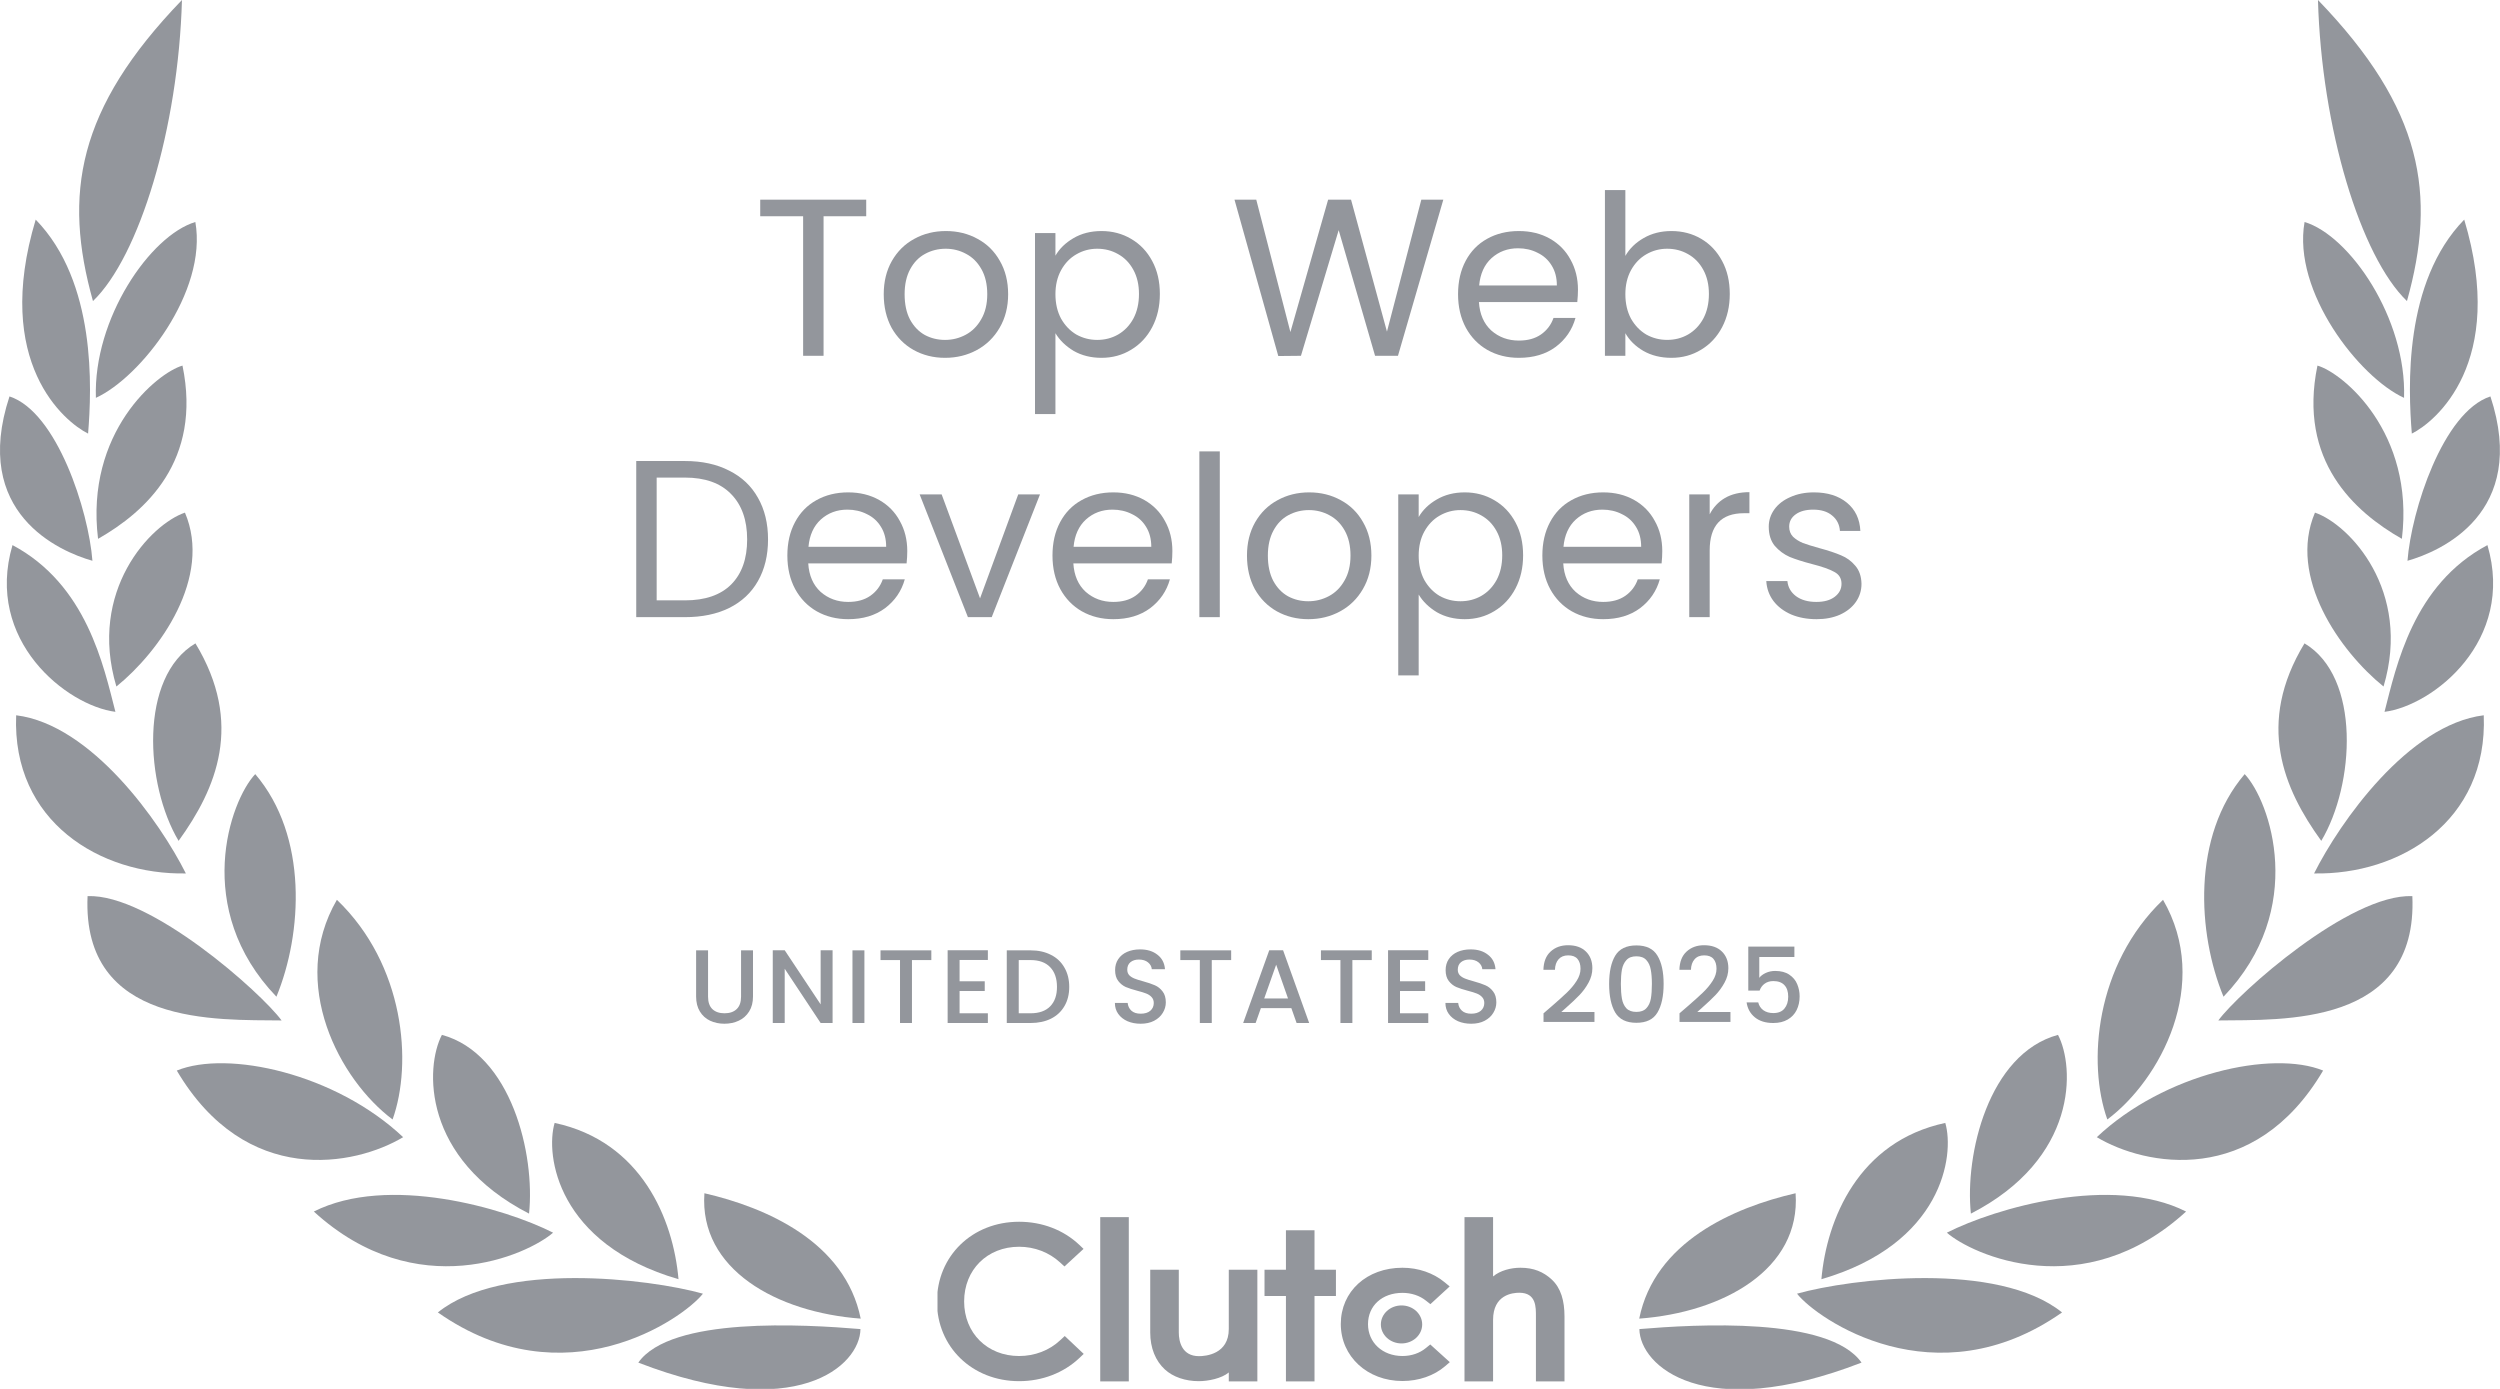 <?xml version="1.0" encoding="UTF-8"?> <svg xmlns="http://www.w3.org/2000/svg" width="144" height="80" viewBox="0 0 144 80" fill="none"><g clip-path="url(#clip0_6078_36950)"><path d="M22.613 64.482C23.773 61.239 23.311 55.57 19.405 51.828C16.603 56.671 19.565 62.202 22.613 64.482Z" fill="#93969C"></path><path d="M14.702 44.589C13.245 46.133 11.067 52.353 15.922 57.411C17.422 53.768 17.754 48.163 14.702 44.589Z" fill="#93969C"></path><path d="M10.481 0C4.432 6.267 3.634 11.204 5.355 17.342C8.023 14.774 10.274 7.389 10.481 0Z" fill="#93969C"></path><path d="M11.257 37.058C7.997 38.994 8.36 45.204 10.287 48.434C12.464 45.424 14.055 41.682 11.257 37.058Z" fill="#93969C"></path><path d="M10.653 29.527C8.679 30.198 5.057 34.022 6.704 39.544C9.209 37.518 12.236 33.239 10.653 29.527Z" fill="#93969C"></path><path d="M10.511 21.058C9.054 21.475 4.898 24.903 5.648 31.037C8.377 29.484 11.645 26.546 10.511 21.058Z" fill="#93969C"></path><path d="M5.523 22.916C8.101 21.738 11.96 16.804 11.252 12.787C8.653 13.566 5.367 18.353 5.523 22.916Z" fill="#93969C"></path><path d="M23.221 65.501C19.328 61.832 13.115 60.469 10.183 61.664C14.163 68.409 20.449 67.161 23.221 65.501Z" fill="#93969C"></path><path d="M30.473 69.905C30.831 66.512 29.464 60.701 25.454 59.608C24.484 61.467 24.303 66.735 30.473 69.905Z" fill="#93969C"></path><path d="M31.857 71.002C29.058 69.583 22.346 67.63 18.077 69.785C24.001 75.2 30.421 72.263 31.857 71.002Z" fill="#93969C"></path><path d="M39.082 73.682C38.781 70.237 36.953 65.751 31.947 64.68C31.399 66.551 32.107 71.652 39.082 73.682Z" fill="#93969C"></path><path d="M40.488 74.516C37.384 73.647 28.908 72.628 25.221 75.596C32.521 80.718 39.341 75.974 40.488 74.516Z" fill="#93969C"></path><path d="M49.576 75.953C48.684 71.531 44.14 69.552 40.574 68.731C40.264 73.122 44.756 75.596 49.576 75.953Z" fill="#93969C"></path><path d="M36.767 78.486C45.864 82.013 49.533 78.671 49.563 76.555C46.339 76.284 38.634 75.824 36.767 78.486Z" fill="#93969C"></path><path d="M5.044 51.617C4.712 59.14 12.542 58.727 16.219 58.778C15.064 57.196 8.653 51.471 5.044 51.617Z" fill="#93969C"></path><path d="M0.931 41.2C0.681 47.325 5.782 50.404 10.705 50.31C9.222 47.351 5.273 41.738 0.931 41.2Z" fill="#93969C"></path><path d="M6.648 41.002C5.967 38.361 5.001 33.678 0.72 31.398C-0.897 36.899 3.841 40.641 6.648 41.002Z" fill="#93969C"></path><path d="M5.324 32.301C5.105 29.432 3.285 23.729 0.547 22.834C-1.669 29.566 3.436 31.768 5.324 32.301Z" fill="#93969C"></path><path d="M5.074 24.976C5.286 22.361 5.557 16.245 2.056 12.649C-0.423 20.895 3.721 24.301 5.074 24.976Z" fill="#93969C"></path><path d="M121.382 64.482C120.223 61.239 120.684 55.57 124.59 51.828C127.393 56.671 124.431 62.202 121.382 64.482Z" fill="#93969C"></path><path d="M129.294 44.589C130.751 46.133 132.928 52.353 128.074 57.411C126.573 53.768 126.241 48.163 129.294 44.589Z" fill="#93969C"></path><path d="M133.515 0C139.564 6.267 140.361 11.204 138.641 17.342C135.972 14.774 133.722 7.389 133.515 0Z" fill="#93969C"></path><path d="M132.739 37.058C135.998 38.994 135.636 45.204 133.705 48.434C131.527 45.424 129.936 41.682 132.739 37.058Z" fill="#93969C"></path><path d="M133.342 29.527C135.317 30.198 138.938 34.022 137.292 39.544C134.787 37.518 131.76 33.239 133.342 29.527Z" fill="#93969C"></path><path d="M133.485 21.058C134.942 21.475 139.098 24.903 138.348 31.037C135.619 29.484 132.351 26.546 133.485 21.058Z" fill="#93969C"></path><path d="M138.473 22.916C135.895 21.738 132.036 16.804 132.743 12.787C135.343 13.566 138.628 18.353 138.473 22.916Z" fill="#93969C"></path><path d="M120.775 65.501C124.668 61.832 130.881 60.469 133.812 61.664C129.833 68.409 123.547 67.161 120.775 65.501Z" fill="#93969C"></path><path d="M113.523 69.905C113.165 66.512 114.532 60.701 118.541 59.608C119.511 61.467 119.693 66.735 113.523 69.905Z" fill="#93969C"></path><path d="M112.139 71.002C114.937 69.583 121.65 67.63 125.918 69.785C119.994 75.2 113.575 72.263 112.139 71.002Z" fill="#93969C"></path><path d="M104.913 73.682C105.215 70.237 107.043 65.751 112.048 64.68C112.596 66.551 111.889 71.652 104.913 73.682Z" fill="#93969C"></path><path d="M103.508 74.516C106.612 73.647 115.088 72.628 118.774 75.596C111.475 80.718 104.654 75.974 103.508 74.516Z" fill="#93969C"></path><path d="M94.419 75.953C95.312 71.531 99.856 69.552 103.426 68.731C103.736 73.122 99.244 75.596 94.419 75.953Z" fill="#93969C"></path><path d="M107.224 78.486C98.127 82.013 94.458 78.671 94.428 76.555C97.653 76.284 105.357 75.824 107.224 78.486Z" fill="#93969C"></path><path d="M138.951 51.617C139.283 59.14 131.454 58.727 127.776 58.778C128.932 57.196 135.343 51.471 138.951 51.617Z" fill="#93969C"></path><path d="M143.064 41.2C143.314 47.325 138.214 50.404 133.291 50.31C134.774 47.351 138.723 41.738 143.064 41.2Z" fill="#93969C"></path><path d="M137.348 41.002C138.029 38.361 138.995 33.678 143.276 31.398C144.893 36.899 140.154 40.641 137.348 41.002Z" fill="#93969C"></path><path d="M138.671 32.301C138.891 29.432 140.71 23.729 143.448 22.834C145.664 29.566 140.56 31.768 138.671 32.301Z" fill="#93969C"></path><path d="M138.921 24.976C138.71 22.361 138.438 16.245 141.939 12.649C144.418 20.895 140.275 24.301 138.921 24.976Z" fill="#93969C"></path><path d="M103.357 55.125H101.335V56.323C101.419 56.211 101.544 56.117 101.709 56.04C101.878 55.964 102.057 55.926 102.246 55.926C102.584 55.926 102.858 55.998 103.067 56.143C103.28 56.287 103.431 56.47 103.52 56.691C103.612 56.911 103.659 57.144 103.659 57.389C103.659 57.686 103.6 57.951 103.484 58.184C103.371 58.413 103.2 58.593 102.971 58.726C102.745 58.858 102.468 58.925 102.138 58.925C101.699 58.925 101.347 58.816 101.081 58.599C100.816 58.383 100.657 58.096 100.604 57.738H101.274C101.319 57.927 101.417 58.078 101.57 58.19C101.723 58.298 101.914 58.353 102.144 58.353C102.429 58.353 102.643 58.266 102.783 58.094C102.928 57.921 103.001 57.692 103.001 57.407C103.001 57.118 102.928 56.897 102.783 56.745C102.639 56.588 102.425 56.51 102.144 56.51C101.946 56.51 101.779 56.56 101.643 56.661C101.51 56.757 101.413 56.889 101.353 57.058H100.701V54.523H103.357V55.125Z" fill="#93969C"></path><path d="M97.175 57.992C97.561 57.658 97.865 57.385 98.086 57.173C98.312 56.956 98.499 56.731 98.648 56.498C98.797 56.265 98.871 56.032 98.871 55.8C98.871 55.559 98.813 55.37 98.696 55.234C98.583 55.097 98.404 55.029 98.159 55.029C97.921 55.029 97.736 55.105 97.604 55.258C97.475 55.406 97.406 55.607 97.398 55.86H96.734C96.746 55.402 96.883 55.053 97.145 54.812C97.41 54.567 97.746 54.445 98.153 54.445C98.591 54.445 98.933 54.565 99.179 54.806C99.428 55.047 99.553 55.368 99.553 55.77C99.553 56.059 99.479 56.338 99.33 56.606C99.185 56.871 99.01 57.11 98.805 57.323C98.603 57.532 98.346 57.775 98.032 58.052L97.76 58.293H99.674V58.865H96.74V58.365L97.175 57.992Z" fill="#93969C"></path><path d="M92.686 56.672C92.686 55.978 92.803 55.436 93.037 55.047C93.274 54.653 93.68 54.456 94.256 54.456C94.831 54.456 95.236 54.653 95.469 55.047C95.707 55.436 95.825 55.978 95.825 56.672C95.825 57.375 95.707 57.925 95.469 58.322C95.236 58.716 94.831 58.913 94.256 58.913C93.68 58.913 93.274 58.716 93.037 58.322C92.803 57.925 92.686 57.375 92.686 56.672ZM95.149 56.672C95.149 56.347 95.127 56.072 95.083 55.847C95.043 55.623 94.958 55.44 94.829 55.3C94.701 55.155 94.509 55.083 94.256 55.083C94.002 55.083 93.811 55.155 93.683 55.3C93.554 55.44 93.467 55.623 93.423 55.847C93.383 56.072 93.362 56.347 93.362 56.672C93.362 57.01 93.383 57.293 93.423 57.522C93.463 57.75 93.548 57.935 93.676 58.075C93.809 58.216 94.002 58.286 94.256 58.286C94.509 58.286 94.701 58.216 94.829 58.075C94.962 57.935 95.049 57.75 95.089 57.522C95.129 57.293 95.149 57.01 95.149 56.672Z" fill="#93969C"></path><path d="M89.342 57.992C89.728 57.658 90.032 57.385 90.253 57.173C90.478 56.956 90.666 56.731 90.814 56.498C90.963 56.265 91.038 56.032 91.038 55.8C91.038 55.559 90.98 55.37 90.863 55.234C90.75 55.097 90.571 55.029 90.326 55.029C90.088 55.029 89.903 55.105 89.77 55.258C89.641 55.406 89.573 55.607 89.565 55.86H88.901C88.913 55.402 89.05 55.053 89.312 54.812C89.577 54.567 89.913 54.445 90.32 54.445C90.758 54.445 91.1 54.565 91.346 54.806C91.595 55.047 91.72 55.368 91.72 55.77C91.72 56.059 91.645 56.338 91.497 56.606C91.352 56.871 91.177 57.11 90.971 57.323C90.77 57.532 90.513 57.775 90.199 58.052L89.927 58.293H91.841V58.865H88.907V58.365L89.342 57.992Z" fill="#93969C"></path><path d="M84.741 58.967C84.459 58.967 84.206 58.919 83.98 58.822C83.755 58.722 83.578 58.581 83.449 58.401C83.32 58.22 83.256 58.009 83.256 57.769H83.992C84.008 57.949 84.079 58.098 84.204 58.214C84.332 58.331 84.511 58.389 84.741 58.389C84.978 58.389 85.163 58.333 85.296 58.22C85.429 58.104 85.495 57.955 85.495 57.775C85.495 57.634 85.453 57.52 85.368 57.431C85.288 57.343 85.185 57.275 85.061 57.227C84.94 57.178 84.771 57.126 84.554 57.07C84.28 56.998 84.057 56.925 83.884 56.853C83.715 56.777 83.57 56.661 83.449 56.504C83.328 56.347 83.268 56.139 83.268 55.878C83.268 55.637 83.328 55.426 83.449 55.245C83.57 55.065 83.739 54.926 83.956 54.83C84.173 54.734 84.425 54.685 84.71 54.685C85.117 54.685 85.449 54.788 85.706 54.993C85.968 55.193 86.113 55.47 86.141 55.824H85.38C85.368 55.671 85.296 55.541 85.163 55.432C85.03 55.324 84.855 55.27 84.638 55.27C84.441 55.27 84.28 55.32 84.155 55.42C84.031 55.52 83.968 55.665 83.968 55.854C83.968 55.982 84.006 56.089 84.083 56.173C84.163 56.253 84.264 56.317 84.385 56.365C84.505 56.414 84.67 56.466 84.879 56.522C85.157 56.598 85.382 56.675 85.556 56.751C85.733 56.827 85.882 56.946 86.002 57.106C86.127 57.263 86.189 57.474 86.189 57.739C86.189 57.951 86.131 58.152 86.014 58.341C85.902 58.529 85.735 58.682 85.513 58.798C85.296 58.911 85.038 58.967 84.741 58.967Z" fill="#93969C"></path><path d="M80.64 55.294V56.522H82.088V57.082H80.64V58.365H82.269V58.925H79.952V54.734H82.269V55.294H80.64Z" fill="#93969C"></path><path d="M79.013 54.74V55.3H77.897V58.925H77.209V55.3H76.086V54.74H79.013Z" fill="#93969C"></path><path d="M74.382 58.07H72.626L72.324 58.925H71.606L73.109 54.734H73.905L75.408 58.925H74.684L74.382 58.07ZM74.189 57.51L73.507 55.565L72.819 57.51H74.189Z" fill="#93969C"></path><path d="M70.915 54.74V55.3H69.798V58.925H69.11V55.3H67.987V54.74H70.915Z" fill="#93969C"></path><path d="M65.703 58.967C65.421 58.967 65.168 58.919 64.942 58.822C64.717 58.722 64.54 58.581 64.411 58.401C64.282 58.22 64.218 58.009 64.218 57.769H64.954C64.971 57.949 65.041 58.098 65.166 58.214C65.294 58.331 65.474 58.389 65.703 58.389C65.94 58.389 66.125 58.333 66.258 58.22C66.391 58.104 66.457 57.955 66.457 57.775C66.457 57.634 66.415 57.52 66.331 57.431C66.25 57.343 66.147 57.275 66.023 57.227C65.902 57.178 65.733 57.126 65.516 57.07C65.242 56.998 65.019 56.925 64.846 56.853C64.677 56.777 64.532 56.661 64.411 56.504C64.29 56.347 64.23 56.139 64.23 55.878C64.23 55.637 64.29 55.426 64.411 55.245C64.532 55.065 64.701 54.926 64.918 54.83C65.135 54.734 65.387 54.685 65.673 54.685C66.079 54.685 66.411 54.788 66.669 54.993C66.93 55.193 67.075 55.47 67.103 55.824H66.343C66.331 55.671 66.258 55.541 66.125 55.432C65.993 55.324 65.817 55.27 65.6 55.27C65.403 55.27 65.242 55.32 65.117 55.42C64.993 55.52 64.93 55.665 64.93 55.854C64.93 55.982 64.969 56.089 65.045 56.173C65.125 56.253 65.226 56.317 65.347 56.365C65.468 56.414 65.632 56.466 65.842 56.522C66.119 56.598 66.345 56.675 66.518 56.751C66.695 56.827 66.844 56.946 66.964 57.106C67.089 57.263 67.151 57.474 67.151 57.739C67.151 57.951 67.093 58.152 66.976 58.341C66.864 58.529 66.697 58.682 66.475 58.798C66.258 58.911 66.001 58.967 65.703 58.967Z" fill="#93969C"></path><path d="M59.361 54.74C59.807 54.74 60.198 54.826 60.532 54.999C60.87 55.167 61.129 55.412 61.31 55.733C61.495 56.05 61.588 56.422 61.588 56.847C61.588 57.273 61.495 57.642 61.31 57.955C61.129 58.268 60.87 58.509 60.532 58.678C60.198 58.842 59.807 58.925 59.361 58.925H57.99V54.74H59.361ZM59.361 58.365C59.852 58.365 60.228 58.232 60.489 57.967C60.751 57.702 60.882 57.329 60.882 56.847C60.882 56.361 60.751 55.982 60.489 55.709C60.228 55.436 59.852 55.3 59.361 55.3H58.679V58.365H59.361Z" fill="#93969C"></path><path d="M55.272 55.294V56.522H56.721V57.082H55.272V58.365H56.901V58.925H54.584V54.734H56.901V55.294H55.272Z" fill="#93969C"></path><path d="M53.645 54.74V55.3H52.529V58.925H51.841V55.3H50.718V54.74H53.645Z" fill="#93969C"></path><path d="M49.79 54.74V58.925H49.102V54.74H49.79Z" fill="#93969C"></path><path d="M47.957 58.925H47.269L45.199 55.8V58.925H44.511V54.734H45.199L47.269 57.853V54.734H47.957V58.925Z" fill="#93969C"></path><path d="M40.784 54.74V57.407C40.784 57.724 40.867 57.963 41.032 58.124C41.2 58.284 41.434 58.365 41.732 58.365C42.033 58.365 42.267 58.284 42.432 58.124C42.601 57.963 42.685 57.724 42.685 57.407V54.74H43.373V57.395C43.373 57.736 43.299 58.026 43.15 58.262C43.001 58.499 42.802 58.676 42.553 58.792C42.303 58.909 42.027 58.967 41.726 58.967C41.424 58.967 41.148 58.909 40.899 58.792C40.653 58.676 40.458 58.499 40.313 58.262C40.168 58.026 40.096 57.736 40.096 57.395V54.74H40.784Z" fill="#93969C"></path><path d="M104.635 35.665C104.092 35.665 103.605 35.574 103.173 35.394C102.742 35.204 102.402 34.946 102.152 34.619C101.902 34.284 101.764 33.901 101.738 33.471H102.954C102.988 33.824 103.152 34.112 103.445 34.336C103.747 34.559 104.139 34.671 104.622 34.671C105.07 34.671 105.424 34.572 105.683 34.374C105.941 34.176 106.071 33.927 106.071 33.626C106.071 33.316 105.933 33.088 105.657 32.942C105.381 32.787 104.954 32.637 104.376 32.49C103.85 32.353 103.419 32.215 103.083 32.078C102.755 31.931 102.471 31.721 102.229 31.445C101.996 31.161 101.88 30.791 101.88 30.335C101.88 29.974 101.988 29.643 102.203 29.342C102.419 29.041 102.725 28.804 103.122 28.632C103.518 28.452 103.971 28.361 104.48 28.361C105.264 28.361 105.898 28.559 106.381 28.955C106.864 29.351 107.123 29.892 107.157 30.581H105.98C105.954 30.211 105.803 29.914 105.527 29.69C105.26 29.467 104.898 29.355 104.441 29.355C104.019 29.355 103.682 29.445 103.432 29.626C103.182 29.806 103.057 30.043 103.057 30.335C103.057 30.568 103.13 30.761 103.277 30.916C103.432 31.062 103.622 31.183 103.846 31.277C104.079 31.363 104.398 31.462 104.803 31.574C105.312 31.712 105.726 31.849 106.045 31.987C106.364 32.116 106.636 32.314 106.86 32.581C107.093 32.847 107.213 33.196 107.222 33.626C107.222 34.013 107.114 34.361 106.899 34.671C106.683 34.981 106.377 35.226 105.98 35.407C105.592 35.578 105.144 35.665 104.635 35.665Z" fill="#93969C"></path><path d="M98.478 29.626C98.685 29.221 98.978 28.907 99.357 28.684C99.745 28.46 100.215 28.348 100.767 28.348V29.561H100.457C99.137 29.561 98.478 30.275 98.478 31.703V35.548H97.301V28.477H98.478V29.626Z" fill="#93969C"></path><path d="M95.747 31.742C95.747 31.966 95.734 32.202 95.708 32.452H90.043C90.086 33.148 90.323 33.695 90.755 34.09C91.194 34.477 91.725 34.671 92.346 34.671C92.854 34.671 93.277 34.555 93.613 34.323C93.958 34.082 94.199 33.764 94.337 33.368H95.605C95.415 34.047 95.036 34.602 94.467 35.032C93.898 35.454 93.191 35.665 92.346 35.665C91.673 35.665 91.069 35.514 90.535 35.213C90.009 34.912 89.595 34.486 89.293 33.935C88.991 33.376 88.84 32.731 88.84 32C88.84 31.269 88.987 30.628 89.28 30.078C89.573 29.527 89.983 29.105 90.509 28.813C91.043 28.512 91.656 28.361 92.346 28.361C93.018 28.361 93.613 28.508 94.13 28.8C94.648 29.093 95.044 29.497 95.32 30.013C95.605 30.52 95.747 31.097 95.747 31.742ZM94.531 31.497C94.531 31.049 94.432 30.667 94.234 30.348C94.035 30.021 93.764 29.776 93.419 29.613C93.083 29.441 92.708 29.355 92.294 29.355C91.699 29.355 91.19 29.544 90.767 29.923C90.354 30.301 90.117 30.826 90.056 31.497H94.531Z" fill="#93969C"></path><path d="M81.716 29.781C81.949 29.376 82.294 29.041 82.751 28.774C83.217 28.499 83.756 28.361 84.368 28.361C84.997 28.361 85.566 28.512 86.075 28.813C86.593 29.114 86.998 29.54 87.291 30.09C87.584 30.632 87.731 31.265 87.731 31.987C87.731 32.701 87.584 33.338 87.291 33.897C86.998 34.456 86.593 34.89 86.075 35.2C85.566 35.51 84.997 35.665 84.368 35.665C83.764 35.665 83.23 35.531 82.764 35.265C82.307 34.989 81.958 34.65 81.716 34.245V38.903H80.539V28.477H81.716V29.781ZM86.528 31.987C86.528 31.454 86.42 30.989 86.204 30.594C85.989 30.198 85.696 29.897 85.325 29.69C84.963 29.484 84.562 29.381 84.122 29.381C83.691 29.381 83.29 29.488 82.919 29.703C82.557 29.91 82.264 30.215 82.04 30.619C81.824 31.015 81.716 31.475 81.716 32C81.716 32.533 81.824 33.002 82.04 33.407C82.264 33.802 82.557 34.108 82.919 34.323C83.29 34.529 83.691 34.632 84.122 34.632C84.562 34.632 84.963 34.529 85.325 34.323C85.696 34.108 85.989 33.802 86.204 33.407C86.42 33.002 86.528 32.529 86.528 31.987Z" fill="#93969C"></path><path d="M75.357 35.665C74.694 35.665 74.09 35.514 73.547 35.213C73.012 34.912 72.59 34.486 72.279 33.935C71.977 33.376 71.826 32.731 71.826 32C71.826 31.277 71.982 30.641 72.292 30.09C72.611 29.531 73.042 29.105 73.585 28.813C74.129 28.512 74.737 28.361 75.409 28.361C76.082 28.361 76.69 28.512 77.233 28.813C77.776 29.105 78.203 29.527 78.513 30.078C78.832 30.628 78.992 31.269 78.992 32C78.992 32.731 78.828 33.376 78.5 33.935C78.181 34.486 77.746 34.912 77.194 35.213C76.642 35.514 76.03 35.665 75.357 35.665ZM75.357 34.632C75.78 34.632 76.177 34.533 76.547 34.336C76.918 34.138 77.216 33.841 77.44 33.445C77.673 33.05 77.789 32.568 77.789 32C77.789 31.432 77.677 30.951 77.453 30.555C77.229 30.159 76.935 29.867 76.573 29.677C76.211 29.48 75.819 29.381 75.396 29.381C74.965 29.381 74.569 29.48 74.206 29.677C73.853 29.867 73.568 30.159 73.353 30.555C73.137 30.951 73.029 31.432 73.029 32C73.029 32.576 73.133 33.062 73.34 33.458C73.555 33.854 73.84 34.151 74.193 34.348C74.547 34.538 74.935 34.632 75.357 34.632Z" fill="#93969C"></path><path d="M70.26 26V35.548H69.083V26H70.26Z" fill="#93969C"></path><path d="M67.529 31.742C67.529 31.966 67.516 32.202 67.491 32.452H61.825C61.868 33.148 62.106 33.695 62.537 34.09C62.977 34.477 63.507 34.671 64.128 34.671C64.636 34.671 65.059 34.555 65.395 34.323C65.74 34.082 65.982 33.764 66.12 33.368H67.387C67.197 34.047 66.818 34.602 66.249 35.032C65.68 35.454 64.973 35.665 64.128 35.665C63.455 35.665 62.852 35.514 62.317 35.213C61.791 34.912 61.377 34.486 61.075 33.935C60.773 33.376 60.623 32.731 60.623 32C60.623 31.269 60.769 30.628 61.062 30.078C61.355 29.527 61.765 29.105 62.291 28.813C62.826 28.512 63.438 28.361 64.128 28.361C64.8 28.361 65.395 28.508 65.913 28.8C66.43 29.093 66.827 29.497 67.103 30.013C67.387 30.52 67.529 31.097 67.529 31.742ZM66.314 31.497C66.314 31.049 66.214 30.667 66.016 30.348C65.818 30.021 65.546 29.776 65.201 29.613C64.865 29.441 64.49 29.355 64.076 29.355C63.481 29.355 62.972 29.544 62.55 29.923C62.136 30.301 61.899 30.826 61.838 31.497H66.314Z" fill="#93969C"></path><path d="M56.451 34.465L58.65 28.477H59.904L57.123 35.548H55.752L52.971 28.477H54.239L56.451 34.465Z" fill="#93969C"></path><path d="M52.259 31.742C52.259 31.966 52.246 32.202 52.22 32.452H46.555C46.598 33.148 46.835 33.695 47.266 34.09C47.706 34.477 48.236 34.671 48.857 34.671C49.366 34.671 49.788 34.555 50.124 34.323C50.469 34.082 50.711 33.764 50.849 33.368H52.116C51.927 34.047 51.547 34.602 50.978 35.032C50.409 35.454 49.702 35.665 48.857 35.665C48.184 35.665 47.581 35.514 47.046 35.213C46.52 34.912 46.106 34.486 45.804 33.935C45.503 33.376 45.352 32.731 45.352 32C45.352 31.269 45.498 30.628 45.792 30.078C46.085 29.527 46.494 29.105 47.02 28.813C47.555 28.512 48.167 28.361 48.857 28.361C49.529 28.361 50.124 28.508 50.642 28.8C51.159 29.093 51.556 29.497 51.832 30.013C52.116 30.52 52.259 31.097 52.259 31.742ZM51.043 31.497C51.043 31.049 50.944 30.667 50.745 30.348C50.547 30.021 50.275 29.776 49.931 29.613C49.594 29.441 49.219 29.355 48.805 29.355C48.21 29.355 47.702 29.544 47.279 29.923C46.865 30.301 46.628 30.826 46.568 31.497H51.043Z" fill="#93969C"></path><path d="M39.453 26.555C40.436 26.555 41.286 26.74 42.002 27.11C42.726 27.471 43.278 27.991 43.657 28.671C44.045 29.35 44.239 30.15 44.239 31.071C44.239 31.991 44.045 32.791 43.657 33.471C43.278 34.142 42.726 34.658 42.002 35.019C41.286 35.372 40.436 35.548 39.453 35.548H36.647V26.555H39.453ZM39.453 34.581C40.617 34.581 41.506 34.275 42.118 33.664C42.73 33.045 43.036 32.181 43.036 31.071C43.036 29.953 42.726 29.079 42.105 28.451C41.493 27.823 40.609 27.509 39.453 27.509H37.824V34.581H39.453Z" fill="#93969C"></path><path d="M93.621 14.74C93.862 14.318 94.216 13.974 94.682 13.708C95.147 13.441 95.678 13.308 96.273 13.308C96.911 13.308 97.484 13.458 97.993 13.759C98.502 14.06 98.903 14.486 99.196 15.037C99.489 15.579 99.635 16.211 99.635 16.933C99.635 17.647 99.489 18.284 99.196 18.843C98.903 19.402 98.497 19.837 97.98 20.146C97.471 20.456 96.902 20.611 96.273 20.611C95.66 20.611 95.121 20.477 94.656 20.211C94.199 19.944 93.854 19.604 93.621 19.192V20.495H92.444V10.946H93.621V14.74ZM98.433 16.933C98.433 16.4 98.325 15.935 98.109 15.54C97.894 15.144 97.6 14.843 97.23 14.637C96.868 14.43 96.467 14.327 96.027 14.327C95.596 14.327 95.195 14.434 94.824 14.649C94.462 14.856 94.169 15.161 93.944 15.566C93.729 15.961 93.621 16.422 93.621 16.946C93.621 17.48 93.729 17.948 93.944 18.353C94.169 18.748 94.462 19.054 94.824 19.269C95.195 19.475 95.596 19.578 96.027 19.578C96.467 19.578 96.868 19.475 97.23 19.269C97.6 19.054 97.894 18.748 98.109 18.353C98.325 17.948 98.433 17.475 98.433 16.933Z" fill="#93969C"></path><path d="M90.891 16.688C90.891 16.912 90.877 17.148 90.852 17.398H85.186C85.23 18.095 85.467 18.641 85.898 19.037C86.338 19.424 86.868 19.617 87.489 19.617C87.998 19.617 88.42 19.501 88.756 19.269C89.101 19.028 89.343 18.71 89.481 18.314H90.748C90.558 18.994 90.179 19.549 89.61 19.979C89.041 20.4 88.334 20.611 87.489 20.611C86.816 20.611 86.213 20.46 85.678 20.159C85.152 19.858 84.738 19.432 84.436 18.882C84.135 18.323 83.984 17.677 83.984 16.946C83.984 16.215 84.13 15.574 84.423 15.024C84.717 14.473 85.126 14.052 85.652 13.759C86.187 13.458 86.799 13.308 87.489 13.308C88.161 13.308 88.756 13.454 89.274 13.746C89.791 14.039 90.188 14.443 90.464 14.959C90.748 15.467 90.891 16.043 90.891 16.688ZM89.675 16.443C89.675 15.996 89.576 15.613 89.377 15.295C89.179 14.968 88.907 14.723 88.562 14.559C88.226 14.387 87.851 14.301 87.437 14.301C86.842 14.301 86.333 14.49 85.911 14.869C85.497 15.247 85.26 15.772 85.2 16.443H89.675Z" fill="#93969C"></path><path d="M83.135 11.501L80.523 20.494H79.204L77.108 13.256L74.935 20.494L73.629 20.507L71.107 11.501H72.361L74.327 19.127L76.5 11.501H77.82L79.889 19.101L81.868 11.501H83.135Z" fill="#93969C"></path><path d="M60.793 14.727C61.026 14.323 61.371 13.987 61.828 13.72C62.294 13.445 62.833 13.308 63.445 13.308C64.074 13.308 64.643 13.458 65.152 13.759C65.669 14.06 66.075 14.486 66.368 15.037C66.661 15.579 66.808 16.211 66.808 16.933C66.808 17.647 66.661 18.284 66.368 18.843C66.075 19.402 65.669 19.837 65.152 20.146C64.643 20.456 64.074 20.611 63.445 20.611C62.841 20.611 62.306 20.477 61.841 20.211C61.384 19.936 61.035 19.596 60.793 19.192V23.85H59.616V13.424H60.793V14.727ZM65.605 16.933C65.605 16.4 65.497 15.936 65.281 15.54C65.066 15.144 64.773 14.843 64.402 14.637C64.04 14.43 63.639 14.327 63.199 14.327C62.768 14.327 62.367 14.434 61.996 14.65C61.634 14.856 61.341 15.161 61.117 15.566C60.901 15.961 60.793 16.422 60.793 16.946C60.793 17.48 60.901 17.948 61.117 18.353C61.341 18.748 61.634 19.054 61.996 19.269C62.367 19.475 62.768 19.579 63.199 19.579C63.639 19.579 64.04 19.475 64.402 19.269C64.773 19.054 65.066 18.748 65.281 18.353C65.497 17.948 65.605 17.475 65.605 16.933Z" fill="#93969C"></path><path d="M54.434 20.611C53.77 20.611 53.166 20.46 52.623 20.159C52.089 19.858 51.666 19.432 51.356 18.882C51.054 18.323 50.903 17.677 50.903 16.946C50.903 16.224 51.058 15.587 51.369 15.037C51.688 14.477 52.119 14.052 52.662 13.759C53.205 13.458 53.813 13.308 54.486 13.308C55.158 13.308 55.766 13.458 56.309 13.759C56.853 14.052 57.28 14.473 57.59 15.024C57.909 15.574 58.069 16.215 58.069 16.946C58.069 17.677 57.905 18.323 57.577 18.882C57.258 19.432 56.823 19.858 56.271 20.159C55.719 20.46 55.107 20.611 54.434 20.611ZM54.434 19.579C54.857 19.579 55.253 19.48 55.624 19.282C55.995 19.084 56.292 18.787 56.517 18.392C56.749 17.996 56.866 17.514 56.866 16.946C56.866 16.379 56.754 15.897 56.529 15.501C56.305 15.105 56.012 14.813 55.65 14.624C55.288 14.426 54.895 14.327 54.473 14.327C54.042 14.327 53.645 14.426 53.283 14.624C52.929 14.813 52.645 15.105 52.429 15.501C52.214 15.897 52.106 16.379 52.106 16.946C52.106 17.523 52.209 18.009 52.416 18.404C52.632 18.8 52.916 19.097 53.27 19.295C53.624 19.484 54.012 19.579 54.434 19.579Z" fill="#93969C"></path><path d="M49.894 11.501V12.456H47.437V20.494H46.26V12.456H43.789V11.501H49.894Z" fill="#93969C"></path><g clip-path="url(#clip1_6078_36950)"><path d="M63.373 70.107H65.019V79.57H63.373V70.107ZM70.778 76.551C70.778 77.999 69.455 78.115 69.061 78.115C68.078 78.115 67.899 77.268 67.899 76.757V73.135H66.253V76.749C66.253 77.646 66.559 78.387 67.096 78.88C67.57 79.317 68.28 79.555 69.049 79.555C69.594 79.555 70.367 79.399 70.778 79.053V79.57H72.424V73.135H70.778V76.551ZM75.716 70.864H74.07V73.135H72.836V74.649H74.07V79.57H75.716V74.649H76.95V73.135H75.716V70.864ZM82.132 77.646C81.774 77.942 81.301 78.106 80.782 78.106C79.637 78.106 78.797 77.333 78.797 76.272C78.797 75.21 79.61 74.469 80.782 74.469C81.292 74.469 81.774 74.626 82.141 74.922L82.391 75.119L83.501 74.099L83.223 73.868C82.57 73.326 81.703 73.022 80.781 73.022C78.724 73.022 77.23 74.387 77.23 76.264C77.23 78.132 78.76 79.546 80.781 79.546C81.721 79.546 82.597 79.242 83.241 78.691L83.509 78.46L82.383 77.441L82.132 77.646ZM89.375 73.696C88.901 73.26 88.345 73.022 87.576 73.022C87.03 73.022 86.412 73.178 86.001 73.523V70.107H84.355V79.57H86.001V76.025C86.001 74.577 87.119 74.462 87.513 74.462C88.497 74.462 88.469 75.309 88.469 75.82V79.57H90.115V75.828C90.115 74.931 89.912 74.19 89.375 73.696Z" fill="#93969C"></path><path d="M80.728 75.193C81.044 75.193 81.346 75.308 81.57 75.513C81.793 75.719 81.918 75.997 81.918 76.287C81.918 76.578 81.793 76.856 81.57 77.061C81.346 77.267 81.044 77.382 80.728 77.382C80.413 77.382 80.11 77.267 79.887 77.061C79.664 76.856 79.538 76.578 79.538 76.287C79.538 75.997 79.664 75.719 79.887 75.513C80.11 75.308 80.413 75.193 80.728 75.193Z" fill="#93969C"></path><path d="M61.071 77.194C60.445 77.786 59.595 78.107 58.7 78.107C56.867 78.107 55.534 76.782 55.534 74.964C55.534 73.138 56.867 71.813 58.7 71.813C59.586 71.813 60.427 72.133 61.062 72.718L61.312 72.948L62.412 71.936L62.171 71.706C61.258 70.842 60.024 70.373 58.7 70.373C55.999 70.373 53.969 72.348 53.969 74.972C53.969 77.589 56.008 79.555 58.7 79.555C60.033 79.555 61.267 79.078 62.18 78.214L62.421 77.984L61.33 76.955L61.071 77.194Z" fill="#93969C"></path></g></g><defs><clipPath id="clip0_6078_36950"><rect width="144" height="80" fill="white"></rect></clipPath><clipPath id="clip1_6078_36950"><rect width="36.216" height="9.462" fill="white" transform="translate(54 70.107)"></rect></clipPath></defs></svg> 